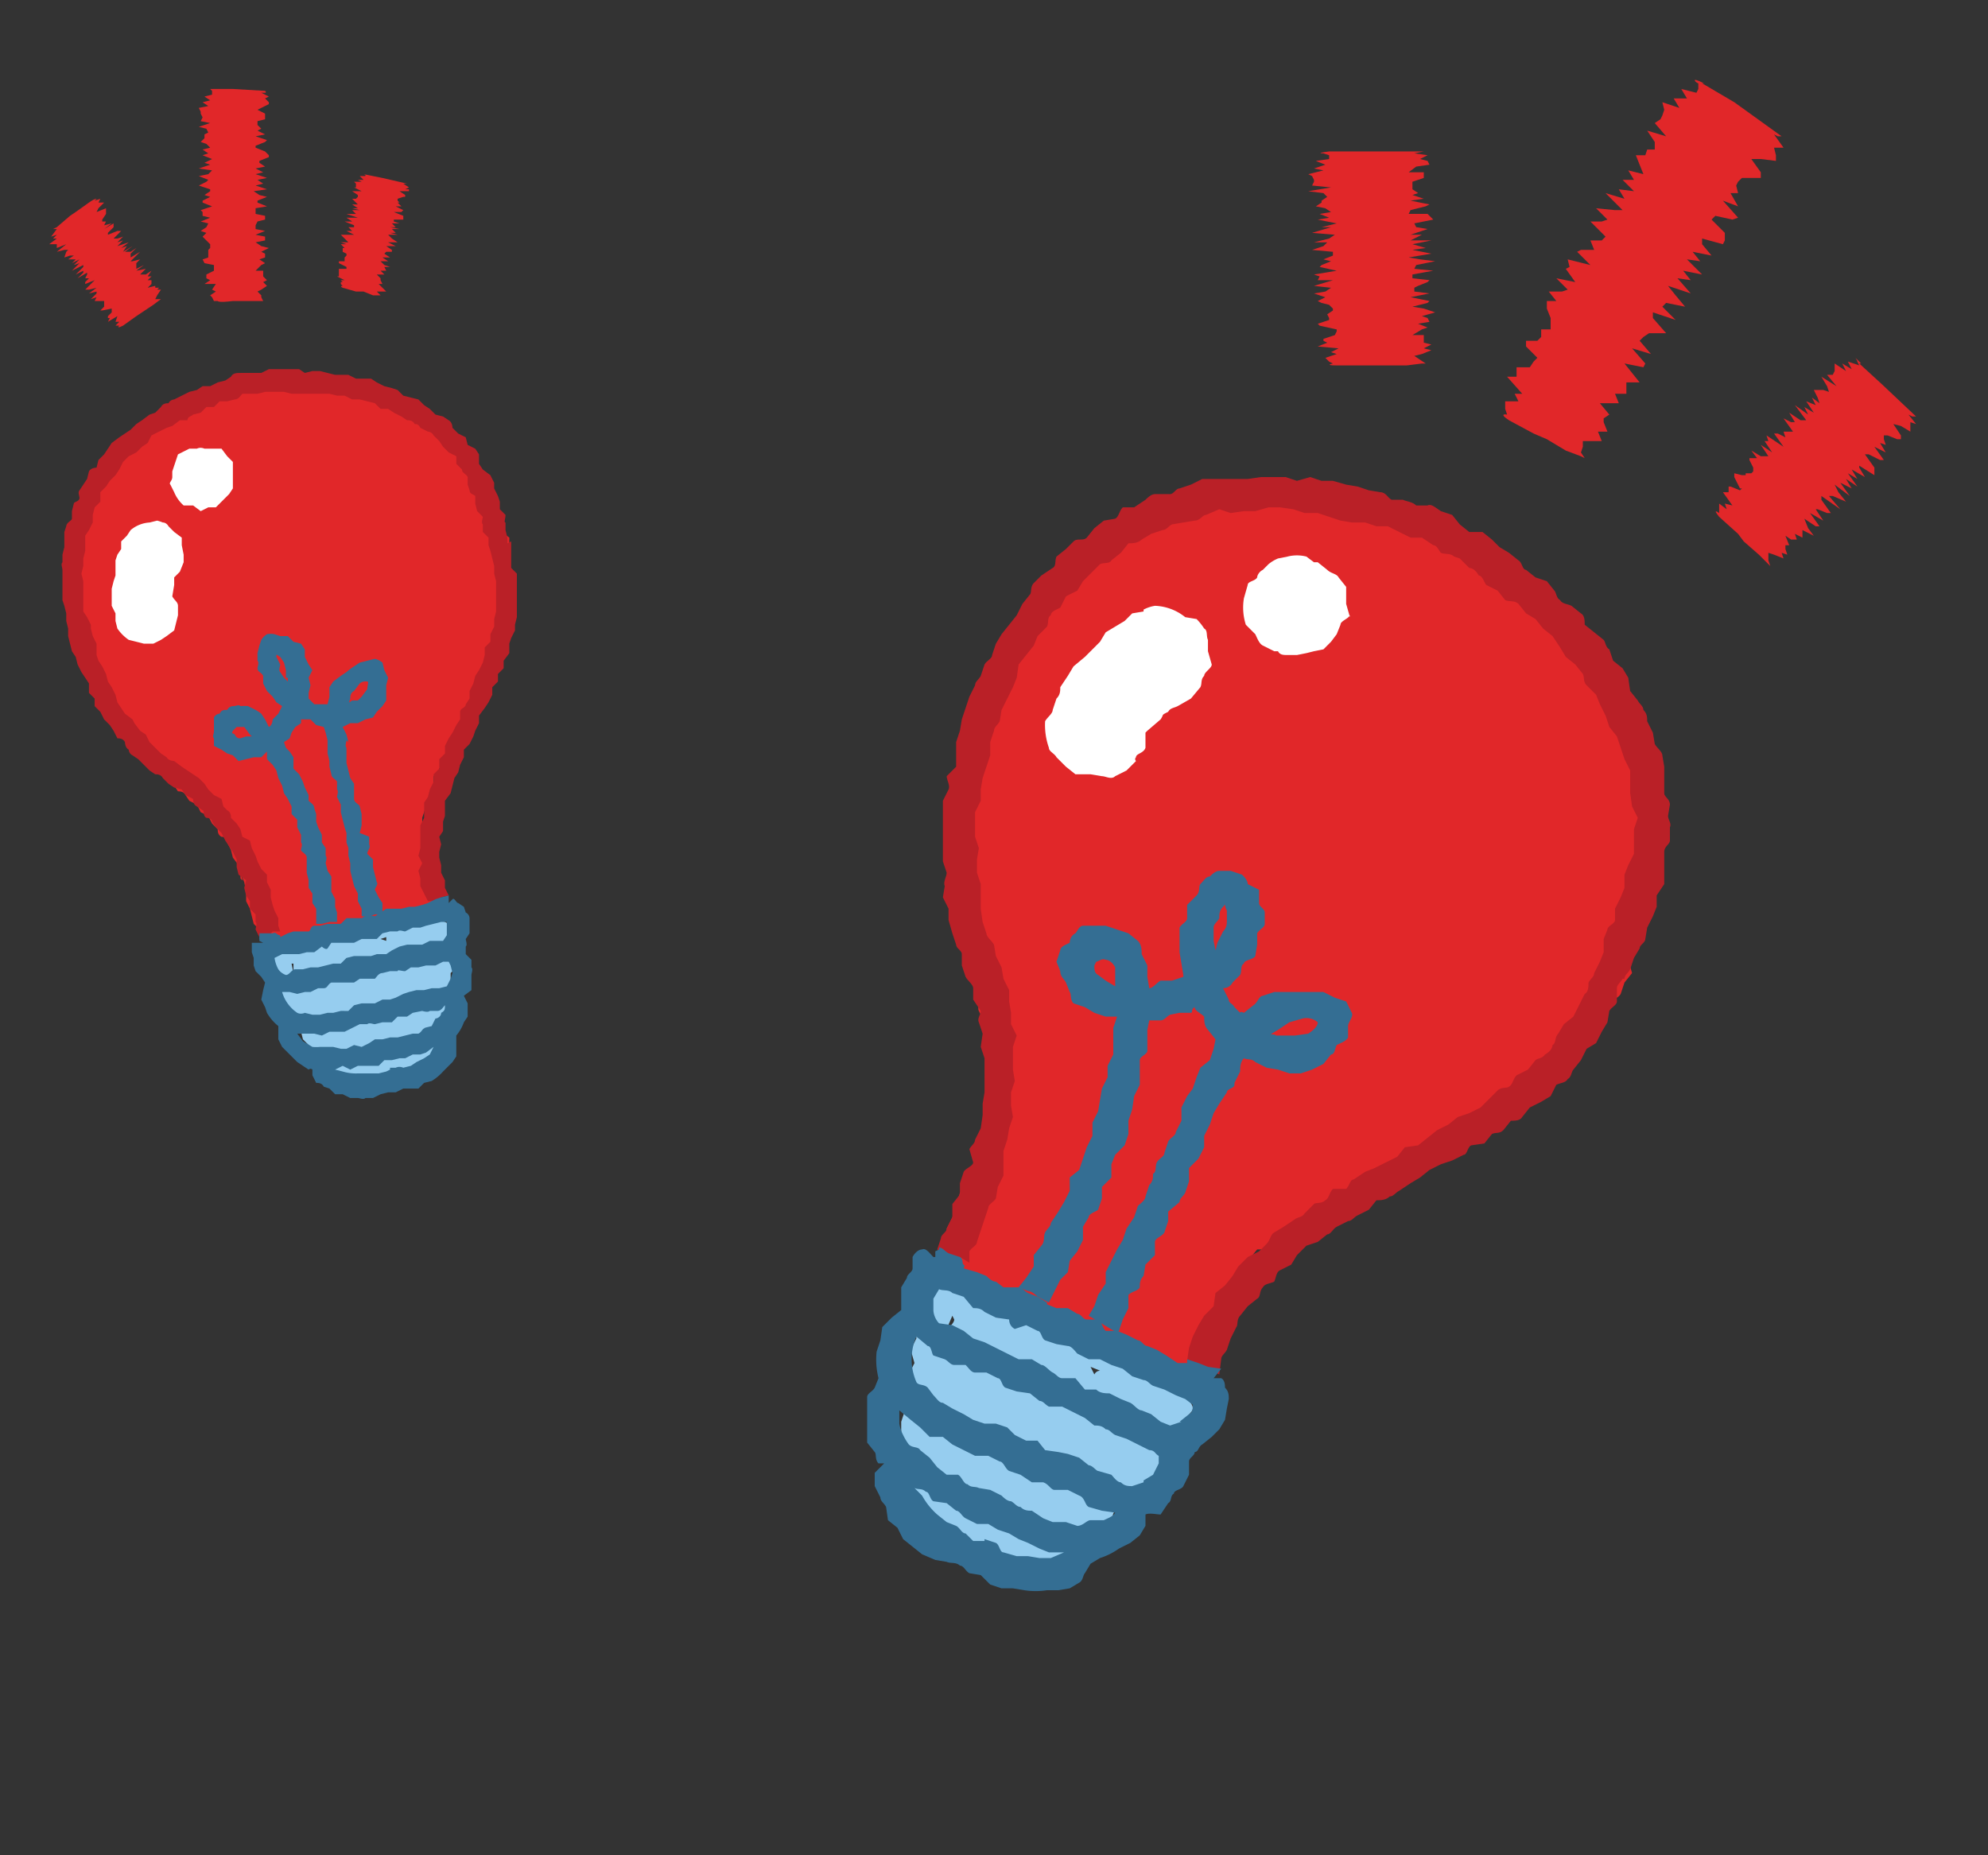 <svg width="105" height="98" fill="none" xmlns="http://www.w3.org/2000/svg"><rect width="100%" height="100%" fill="#333333" stroke="none"/><path d="M23.7 49.2v-.4l-.4-.2-.3-.3h-.4l-.3-.1h-.8l-.4.1-.3.2H20l-.4.2-.3.1-.4.1-.3.3h-.4l-.4.1h-.4l-.4.2-.4.1h-.5l-.4.2h-.5l-.4.2-.4.2-.2.3v.4l.2.3v.4l.1.5s.3.1.3.3l.1.4.3.3.1.4.3.3.2.4.1.3.1.4.3.3.1.3c0 .2.2.2.3.3l.1.4c.1 0 .3 0 .4.2v.2l.3.2.3.1.4.2h.6l.4.2c0 .2.2.2.3.2.1 0 .3.2.4.1l.2-.4.4-.1c.2 0 .2-.1.3-.2h.4l.3-.1h.4l.3-.1.3-.4h.4v-.7l.1-.3.3-.3v-.3l.2-.4V54l.1-.3V53l.2-.3v-1.3l.3-.3-.1-.5V50l-.2-.4-.1-.3ZM15.5 51v.4l.4.4h-.1c-.1-.1-.3-.2-.3-.4l-.1-.5h.1Zm4.9-1.5v.2l-.3-.1.3-.1Z" fill="#96CDEF"/><path d="m26.2 27.4-.1-.3-.1-.4-.1-.4-.2-.3c0-.2-.2-.2-.3-.3l-.1-.4-.2-.4-.3-.2v-.4l-.4-.2-.2-.4-.3-.2-.1-.4-.4-.3-.3-.2-.3-.2-.2-.3-.4-.2h-.4l-.3-.3H21l-.2-.1h-.2l-.3-.3-.4-.2-.4-.1-.4-.1s-.1-.3-.3-.3h-.3l-.4-.2c-.1 0-.3.1-.4 0h-.7l-.4-.1h-.4l-.4-.1h-.8l-.4.2-.3-.2-.4.1h-.3a2 2 0 0 0-.4 0l-.3.3-.3.1h-.4c-.2 0-.2.3-.3.3l-.4.1-.4.1-.3.2h-.4l-.4.2-.3.2-.3.3-.4.1-.3.3-.3.1-.3.3-.4.1-.3.2-.3.3-.3.2-.3.2-.3.3-.3.3-.3.3-.2.3-.2.4-.2.3-.2.4-.1.4-.3.3-.1.4-.2.3v.4l-.2.4v.7l-.3.3-.1.4v.8l-.1.3.1.4c0 .2-.1.3 0 .4v.4l.2.4.1.4.1.4v.4l.2.3.2.4v.4c.1.1 0 .3 0 .4l.2.4.3.3.1.3.1.4.2.3.1.4.4.2v.4l.3.3.3.3.2.3s0 .2.2.3l.2.3.3.3.3.3.3.2c.1.1 0 .3.2.4l.3.2.3.2.3.3.3.3.2.3c.1 0 .3 0 .4.2l.2.3.4.2.2.4.4.2.2.4.3.3c0 .1 0 .3.2.4.2 0 .3.1.3.3l.2.4.1.4.3.4.1.4v.3c.2.2.1.1 0-.3l.2.5.1.5v.5l.2.4.1.4.1.4.3.3.2.3.4.2.3.3.4.1.3.1h.8c.1 0 .3.1.4 0l.3-.2h.4c.2 0 .2-.3.3-.3l.4-.2.1-.4.2-.3H19.7l.3.1.4.2h1.1l.4-.2.5-.5.2-.3.3-.3.1-.3V47l.1-.4-.2-.3v-.4l-.3-.3v-.3h-.1v-.4l-.2-.3V43.2l.2-.6.2-.3v-.4l.2-.3V41h.3v-.4l.2-.3.2-.4.3-.3v-.4l.2-.3.3-.3c.1-.1 0-.3 0-.4l.3-.3.1-.4.2-.3.2-.3c0-.2.2-.2.3-.4v-.4l.2-.3v-.4l.3-.3.1-.4v-.4l.3-.3v-.4l.2-.4v-.8l.1-.4v-.4l.1-.4.1-.4v-2.4l-.4-.3-.1-.3-.2-.4ZM23 41.1c0 .1 0 .1 0 0Z" fill="#E12729"/><path d="M26.8 28.7v-.3l-.1-.4v-.4c-.1 0 0-.2 0-.4l-.3-.3v-.4l-.1-.3-.2-.4v-.3l-.2-.4-.4-.3-.2-.3V24l-.2-.3-.4-.2-.1-.4-.4-.2-.3-.3s0-.3-.2-.4l-.3-.2-.4-.1-.3-.3-.3-.2-.3-.3-.4-.1-.4-.1-.3-.3-.3-.1-.4-.1-.4-.2-.3-.2h-.8l-.4-.2h-.7l-.4-.1-.4-.1h-.4l-.4.1-.3-.2h-1.6l-.4.2h-1.1c-.2 0-.4 0-.5.2l-.3.2-.4.1-.4.2h-.4l-.3.2-.4.1-.4.2-.4.2s-.2 0-.3.2c-.1 0-.3 0-.4.2l-.3.3-.3.1-.4.3-.3.2-.3.3-.3.2-.3.2-.4.3-.2.3-.2.3-.3.3-.1.4s-.3 0-.4.2l-.1.4-.2.3-.2.3c-.1.1 0 .3 0 .4 0 .2-.3.2-.3.3l-.1.4v.4c0 .1-.3.2-.3.4l-.1.3v.8l-.1.4v.4c-.1.1 0 .3 0 .4v1.6l.1.3.1.4v.4l.1.4v.4l.1.4.1.4.2.3.1.4.2.4.2.3.2.3v.5l.3.3v.4l.3.3.2.4.3.3.2.3.2.4c.1 0 .3 0 .4.2 0 0 0 .3.2.4 0 0 0 .2.2.3l.3.2.3.3.3.3.3.2c.1 0 .3 0 .4.2l.3.3.3.2.4.1.2.3.4.2c0 .1 0 .3.2.4l.3.2c.1 0 0 .3.2.4 0 0 .3 0 .3.2l.2.3.3.3.2.4.2.3.2.3.2.4v.4l.1.4.4.3-.1.4.1.4.2.3v.4l.3.3v.4c.1.1 0 .3 0 .4l.2.4h.4l.3-.3h.4l-.1-.3v-.4l-.2-.4-.1-.3-.1-.4V47l-.2-.4v-.4l-.3-.3-.2-.4-.1-.3-.2-.4-.1-.4-.4-.2-.1-.4-.2-.3-.3-.3c0-.1 0-.3-.2-.4l-.2-.2-.1-.4-.4-.2-.3-.3-.2-.3-.3-.3-.3-.2-.3-.2-.3-.2-.4-.3s-.3 0-.4-.2l-.3-.2-.3-.3-.3-.3-.2-.4-.3-.2-.3-.4L7 38l-.4-.3-.2-.3-.2-.3-.1-.4-.2-.4-.2-.3-.1-.4-.2-.4-.2-.3-.1-.3V34l-.2-.4-.1-.4V33l-.2-.4-.2-.3v-1.6l-.1-.4.1-.4v-.4l.1-.4v-.8l.2-.3.2-.4v-.4l.1-.4.3-.3V26l.3-.3.2-.3.3-.3.2-.3.2-.4.3-.3.4-.2.3-.3.3-.2.2-.4.4-.2.4-.2.3-.1.4-.3h.4c0-.2.2-.2.3-.3l.4-.1.3-.3h.4l.3-.3h.4l.4-.1c.2 0 .3-.2.4-.3h.8l.4-.1h1l.4.1h2l.4.1h.4l.4.2h.4l.4.1.4.1.3.3h.4l.3.2.4.2.3.2c.1 0 .3 0 .4.2.1 0 .2 0 .3.2l.4.2s.2 0 .3.2l.3.3.2.3.3.3.4.2v.4l.3.3c0 .2.2.2.3.4v.4l.1.3c0 .2.2.2.3.3v.4l.1.4.3.3c0 .1-.1.3 0 .4v.4l.3.3v.4l.1.3.1.4.1.4v.4l.1.4v1.6l-.1.4v.4l-.2.4v.4l-.3.3v.4l-.1.4-.2.4-.2.3-.1.4-.2.4v.4l-.2.3c0 .2-.3.2-.3.4v.4l-.2.3-.2.4-.2.3-.2.4v.4l-.3.3v.5l-.3.3v.4l-.2.4-.1.4-.2.3v.8l-.2.4V44.8l-.1.4.2.4-.2.4.1.4v.4l.2.4.2.4h.4l.3-.2.4-.1-.2-.4v-.4l-.2-.4v-.4l-.1-.4V45l.1-.4-.1-.4.2-.3v-.5l.1-.3v-.8l.3-.4.1-.4.1-.4.2-.3.1-.4.2-.4v-.4l.3-.3.2-.4.1-.3.2-.4v-.4l.3-.4.2-.3.2-.4v-.4l.3-.3v-.4l.3-.3v-.4l.3-.4V34l.1-.3.2-.4V33l.1-.4v-2.3L27 30v-.4L27 29v-.4Z" fill="#BA2027"/><path d="M13.8 49.5v.1h-.1v-.1ZM18.4 39.2l-.1-.4-.2-.4.4-.2h.4l.4-.2.4-.1.2-.3.3-.3.2-.3v-.8l.1-.4-.2-.4-.1-.4a1 1 0 0 0-.4-.2l-.4.1-.4.1-.3.2a3 3 0 0 0-.4.3l-.3.2-.4.3-.2.3v.5l-.1.4h-.7l-.3-.3v-.3l.1-.4-.1-.4.2-.4-.2-.3-.2-.4v-.4l-.2-.3-.4-.1-.3-.3h-.4l-.3-.1a1 1 0 0 0-.4 0 1 1 0 0 0-.3.3l-.1.3-.1.4v.4c.1.1 0 .3 0 .4 0 .2.2.2.3.4v.4l.2.4.3.3.2.3.3.2-.2.4-.3.3s0 .3-.2.4L14 38l-.2-.3a2 2 0 0 0-.3-.2l-.4-.2a2 2 0 0 0-.4 0c-.1-.1-.2 0-.4 0 0 0-.2 0-.3.2-.2 0-.3 0-.4.2 0 0-.2 0-.3.2v.7c0 .2-.1.3 0 .4v.4l.4.2.3.2.3.1.3.3.4-.1.4-.1h.4l.3-.3v.4l.3.3.2.3.1.4.2.4.1.4.2.3.2.4v.4l.3.3v.4l.2.4v.4c.1.1 0 .3 0 .4 0 .1.3.2.3.4v.8l.1.4v.4l.2.3v.5l.2.3v.8h.3l.4-.1h.4v-.5l-.1-.3v-.4l-.2-.4v-.8l-.2-.3-.1-.4c0-.1.1-.3 0-.4v-.4l-.2-.3v-.4l-.2-.4-.1-.3V43l-.1-.3c0-.2-.2-.3-.3-.4V42l-.2-.4-.1-.3-.2-.4-.3-.3V40l-.2-.3-.2-.2-.1-.3.3-.2.1-.3.2-.3.3-.2V38h.5l.3.3.4.1.1.3.1.4v.7l.1.4v.3l.1.4c0 .2.3.3.3.4v.4c.1.1 0 .3 0 .4l.2.4v.4l.1.4.1.4.1.3v.5l.1.3v.4l.1.4v.4l.1.4.1.4.2.4v.4l.2.4v.4h.4l.3-.1h.4V47.7l-.2-.3-.2-.4c0-.1.2-.3.1-.4l-.1-.4-.1-.4v-.4l-.3-.3c0-.2.2-.3.1-.5v-.4L19 44l.1-.4V43l-.1-.4c0-.1-.3-.2-.3-.4v-.8l-.2-.3-.1-.4-.1-.4v-.8c-.1-.1 0-.3 0-.4Zm0-2 .1-.3c0-.1 0-.3.2-.4l.3-.4a.5.5 0 0 1 .4-.1c.1 0 0 .2 0 .4l-.3.4-.2.2h-.3l-.3.2Zm-6 1.6c-.1-.1-.2 0-.1-.2l.2-.2h.4l.3.4.1.1H13l-.3.1c-.1 0-.2 0-.3-.2Zm2.8-3v.2l-.2-.2-.2-.3c-.1-.1 0-.3 0-.4l-.2-.4c0-.2 0-.1.2 0l.2.3.1.4v.4Z" fill="#346E93"/><path d="m22.6 47.7-.3.1-.4.1h-.3l-.4.1h-.8l-.3.2-.3.2-.4-.1-.3.2h-.8l-.3.3h-.7l-.4.1h-.3c-.2 0-.2.3-.3.3h-.8l-.3.1-.4.2v-.1c-.2 0-.2-.2-.4-.1h-.7V49.7l.2.1H13.3v.5l.1.3v.4l.1.3.3.3.2.3-.1.4-.1.5.2.4.1.3a2.5 2.5 0 0 0 .6.7v.7l.2.4.3.3.2.2.3.3.3.2.3.2s.1-.1.2 0v.3l.2.4c.1 0 .3 0 .4.2l.3.1.3.3h.4l.4.2h.4c.1 0 .3.1.4 0h.4l.4-.2.4-.1h.4l.4-.2h.8l.3-.3.4-.1a2.6 2.6 0 0 0 .6-.5l.2-.2.3-.3.2-.3v-1.1a2.3 2.3 0 0 0 .4-.7l.2-.3V53l-.2-.4.4-.3v-.8c0-.1.1-.3 0-.4v-.4l-.3-.3v-.4c.1-.1 0-.3 0-.4l.2-.3v-.8s0-.2-.2-.3l-.1-.3-.3-.2c-.1 0-.2-.3-.3-.2l-.2.2v-.4l-.4.1-.3.1-.4.2Zm-2 8.8-.2.1-.4.1h-1.1a2.4 2.4 0 0 1-.8-.1l-.4-.1.4-.2.4.2.4-.2H20l.3-.3h.4l.4-.1h.3l.4-.2h.4l.3-.1.4-.3-.2.4-.3.2-.4.2-.3.2-.4.1s-.2-.1-.4 0h-.3Zm1.9-2.2c-.2 0-.2.2-.4.3h-.3l-.4.1-.4.1h-.4l-.4.1h-.4l-.3.2-.4.2-.4-.1-.4.2H18l-.4-.1h-.7a2 2 0 0 1-.4 0L16 55l-.3-.4h.9l.4.1.4-.2h.8l.4-.2.4-.2h.4c.1-.1.3 0 .4 0l.4-.1h.5l.3-.3h.5l.3-.2.5-.1s.3.1.4 0h.4c.2 0 .3-.2.4-.3 0 .2 0 .3-.2.4 0 .2-.2.3-.3.3l-.2.4-.4.1Zm1.3-2.6-.2.4-.4.1h-.4l-.4.1H22l-.4.1-.3.1-.4.2-.3.1h-.4l-.4.2h-.7l-.4.1-.3.3H18l-.4.1h-.3l-.4.1h-.4l-.4-.1s-.2.1-.4 0a2 2 0 0 1-.8-1.1h.4l.4.1.4-.1h.3l.4-.2h.3c.2 0 .2-.2.4-.3H18.7l.3-.2h.8c.1-.1.2-.3.4-.3l.4-.1h.4c0-.1.2 0 .4 0l.3-.2h.4l.4-.1h.5l.4-.2h.3l.1.2.1.4-.1.3Zm-.2-2.3-.2.3h-.7l-.4.2h-.8l-.4.1-.4.2-.3.2h-.5l-.3.1h-.9l-.4.1-.3.3h-.4l-.4.1-.4.1h-.4l-.4.1h-.4c-.2 0-.3.3-.5.3a.8.8 0 0 1-.4-.3 1.8 1.8 0 0 1-.2-.6l.4-.2h.9l.4-.1h.4l.4-.3s.2.2.3.1l.2-.3h1.2l.4-.2h.8l.3-.3.4-.1h.4c.1-.1.3 0 .4 0l.4-.2h.4l.3-.1.4-.1.4-.1h.3v.7Z" fill="#346E93"/><path d="m6.7 28.3-.3.3v.4l-.2.3-.1.3v.8l-.1.3-.1.4v.9l.2.4v.4l.1.4a2.3 2.3 0 0 0 .6.6l.4.1.4.1h.5l.4-.2.3-.2.4-.3.1-.4.1-.4V32c0-.2-.2-.3-.3-.5l.1-.6v-.4l.3-.3c0-.2 0-.2 0 0l.2-.5v-.4l-.1-.5v-.4l-.4-.3-.3-.3s-.1-.2-.3-.2a2 2 0 0 0-.3-.1l-.4.1a1.7 1.7 0 0 0-1 .4l-.2.3ZM12.3 24.4l-.3-.3-.3-.4h-.9s-.2-.1-.4 0H10l-.6.3-.1.3-.1.3-.1.3v.3c0 .2-.2.3-.1.4l.2.4a1.9 1.9 0 0 0 .5.7h.5l.4.3.4-.2h.4l.3-.3.2-.2.2-.2.2-.3v-1.4Z" fill="#fff"/><path d="M62.7 75c0-.3.3-.4.3-.6 0-.3-.3-.4-.3-.6v-.6l-.6-.4-.3-.5-.5-.4c-.2 0-.3-.3-.5-.4h-.6l-.6-.2-.5-.4-.6-.3H58l-.6-.2c-.2 0-.3-.2-.5-.3-.2 0-.5.2-.7.1-.2 0-.3-.4-.5-.4l-.6-.2c-.2 0-.3-.2-.5-.3-.2 0-.4 0-.6-.2l-.7-.2c-.2-.2-.4-.5-.7-.5-.2-.1-.5 0-.7-.2-.2 0-.3-.3-.6-.4l-.7-.1c-.2-.1-.5-.2-.7 0h-.5l-.4.5v.6l-.3.6-.3.6v.7l-.3.6.2.7-.3.6.1.7v.6l-.3.6-.2.6v.6l-.1.6v1.2l.2.5c0 .1-.1.3 0 .4v.5l.3.5.3.4.4.4.4.4.3.4v.1c-.1.3 0 .5.2.6.1.2.2.5.5.5l.6-.3c.2.1.4.3.7.2h.5l.5.4.5.1.5.4.5.2.6-.3c.2.2.4.4.6.4.2 0 .3-.3.5-.5l.1-.3.5-.4.6-.1.5-.4.4-.3c.2-.1.2-.4.3-.5l.6-.3c.2-.2.1-.5.3-.7.1-.1.5 0 .6-.2l.4-.5.5-.5.4-.5c.1-.2.5-.1.6-.3.2-.1.1-.5.3-.6l.3-.6c.1-.1.5-.2.6-.4v-.7l.2-.6Zm-12.3-5.3c0 .2-.3.4-.4.6 0 .2.2.5.1.8H50v-.9l.3-.7.1.2Zm7.7 2.7s-.2 0-.3.2l-.2-.4.5.2Z" fill="#96CDEF"/><path d="m86.3 49.5.1-.6.2-.6.3-.6V46.4l.2-.6v-1.2l.2-.6-.3-.6.2-.6-.2-.6.2-.6-.2-.6-.2-.6-.1-.6v-.6a6 6 0 0 0-.4-.6c0-.2-.3-.3-.5-.4 0-.2 0-.5-.2-.6l-.4-.4-.2-.4-.1-.2-.3-.6-.2-.6c0-.2-.4-.3-.4-.5l-.5-.5v-.6l-.5-.5-.3-.5c-.1-.2-.5-.1-.6-.2l-.4-.5c-.2 0-.3-.2-.5-.4l-.3-.5-.6-.3-.3-.5c-.2 0-.3-.2-.5-.3l-.6-.4c-.2-.1-.5 0-.7-.2l-.3-.5c-.1 0-.4 0-.5-.2-.2 0-.2-.3-.4-.4l-.5-.2h-.7l-.5-.2-.6-.3h-.6l-.6-.1-.6-.3-.6-.1c-.2 0-.3-.3-.5-.3h-.6l-.6-.2c-.2 0-.5.2-.7.1l-.6-.1h-.6l-.6-.2-.6.1-.6-.1h-2.4l-.7.1h-.6l-.7.1-.6.2-.6.3c-.2 0-.3.2-.5.3l-.6.2-.5.5-.7.1-.5.4c-.2 0-.3.2-.5.3l-.4.5c-.1.2-.4 0-.6.2l-.4.4-.4.5c-.2.1-.4 0-.6.2l-.5.4c-.1.1-.1.4-.3.5l-.4.4-.5.4-.1.7c-.2.1-.5.2-.6.4l-.2.6-.1.6-.3.6-.2.6-.3.6v.6l-.3.6-.2.6c0 .2-.3.3-.4.5l-.1.6v.6l-.1.6-.3.6v.6l-.2.6.2.6-.3.6.1.6.1.6v.6l-.1.6v.6l.1.6.2.6.1.6v.7l.2.6.2.6v1.2l.2.6.3.6c0 .2-.2.4-.1.6l.3.6v.7l.2.7V56.7l-.1.7h.2v.7l-.2.6-.2.8v.7l-.2.6c0 .2-.2.3-.3.4l.1-.4-.1.8-.3.7c0 .3-.2.5-.4.7l-.2.7-.2.6-.3.6.1.7v.6l.2.6.2.6.4.5c0 .2.2.4.3.5.1.2.4.2.6.3 0 .2.2.3.4.5.2 0 .3.3.5.4h.6l.6.3.6-.2.6.2c.2 0 .4-.3.6-.4l.6-.2.5.4.4.4c.2 0 .4 0 .5.2l.3.2.3.6.3.5c.1.2.3.2.5.3l.4.5.6.3h.6l1.1-.1.6-.2.6-.1.5-.3c.2-.1.2-.4.3-.5.1-.2.5-.2.5-.4l.1-.6.3-.6v-.5l.2-.4-.2-.2.2-.1.2-.4v-.5l.5-.5.3-.7.5-.6V66h.3l.7-.5.4-.3.4-.5.6-.1.5-.7.4.2.4-.4.6-.3.5-.4h.7c.2 0 .3-.4.4-.5l.6-.3h.6c.2 0 .3-.4.5-.5l.6-.1.5-.4.5-.3.6-.2.6-.2.4-.5c.2-.1.4 0 .6-.2.2 0 .3-.3.4-.4l.6-.2.5-.4.4-.5.6-.2.4-.6c.2-.1.5 0 .6-.2l.4-.6.5-.4.5-.4.2-.6.6-.3.5-.5.3-.6.4-.4.3-.6c.2-.1.5-.2.6-.4l.2-.6.4-.5-.2-.7.1-.5.2-.6Zm-17 14.4c-.2.1 0 .2.1 0Z" fill="#E12729"/><path d="M85.8 51.7c0-.2.2-.3.3-.5l.2-.6.3-.5c0-.2.3-.3.3-.5l.1-.6.3-.6.2-.5v-.6l.4-.6V45c0-.3.3-.4.3-.6v-.7c.1-.2-.1-.4-.1-.6l.1-.6c0-.3-.3-.4-.3-.6V40.5l-.1-.6c0-.2-.3-.4-.4-.6l-.1-.6-.3-.6c0-.2 0-.4-.2-.6 0-.2-.2-.3-.3-.5l-.4-.5-.1-.7-.3-.5-.5-.4-.2-.6c-.2-.1-.2-.4-.3-.5l-.5-.4-.5-.4c0-.2 0-.5-.2-.6L83 32c-.2-.1-.5-.1-.6-.3-.2-.1-.2-.4-.3-.5l-.4-.5-.6-.2-.5-.4c-.2 0-.2-.4-.4-.5l-.5-.4-.5-.3-.4-.4-.5-.4h-.7l-.5-.4-.4-.5-.6-.2c-.3-.2-.5-.4-.7-.3h-.6c-.2-.2-.5-.2-.7-.3h-.6c-.2-.1-.3-.4-.6-.4l-.6-.1-.6-.2-.6-.1-.7-.2h-.6l-.6-.2-.7.2-.6-.2H66.6l-.7.1h-2.4l-.6.3-.6.2c-.2 0-.3.3-.5.3H61c-.2 0-.4.2-.5.3l-.6.4h-.6c-.2.2-.2.5-.4.6l-.6.1-.5.4-.4.5c-.2.2-.5 0-.7.2l-.4.4-.5.4c-.1.2 0 .5-.2.6l-.6.4-.4.4c-.2.2-.1.5-.2.6l-.4.5-.3.6-.4.5-.4.5-.3.5-.2.6c0 .2-.3.3-.4.5l-.2.6c-.1.2-.3.3-.3.5l-.3.6-.2.6-.2.6-.1.6-.2.6V40.5l-.5.5c0 .2.2.5.1.7l-.3.6V45.5l.2.6c0 .2-.2.5-.1.7l-.1.6.3.6v.6l.2.7.2.6c0 .2.3.3.3.5v.6l.2.6c.1.2.4.4.4.6v.6l.4.6c0 .2-.2.4-.1.6l.2.6-.1.7.2.6V57.7l-.1.6v.6l-.1.7-.3.6c0 .2-.2.3-.3.5l.2.7c0 .2-.4.3-.5.5l-.2.6v.6l-.4.5v.7l-.3.6c0 .2-.3.3-.3.5l-.2.6.5.4h.7l.5.3v-.6c.1-.2.4-.3.4-.5l.2-.6.2-.6.2-.6c0-.2.3-.3.4-.5l.1-.6.3-.6V60.8l.2-.6.1-.6.2-.6-.1-.6v-.7l.2-.6-.1-.6v-1.2l.2-.6-.3-.6v-.6l-.1-.6v-.6l-.3-.6-.1-.6-.3-.6-.1-.6c-.1-.2-.4-.4-.4-.6l-.2-.6-.1-.7V46.7l-.2-.6v-.7l.1-.6-.2-.6V42.9l.3-.6v-.6l.1-.6.2-.6.2-.6v-.7l.2-.6c0-.2.2-.3.3-.5l.1-.6.3-.6.3-.6.2-.5.1-.7.4-.5.4-.5.2-.5.5-.5c.1-.2 0-.5.2-.6 0-.2.3-.3.5-.4l.3-.6.6-.3.3-.5.5-.5.4-.4c.2-.1.5 0 .6-.2l.5-.4.4-.5c.2 0 .5 0 .7-.2l.5-.3.6-.2c.2 0 .3-.2.5-.3l.6-.1.6-.1c.3 0 .4-.3.6-.3l.7-.3.6.2.7-.1h.6l.7-.2h.6l.7.1.6.2h.7l.6.2.6.2.6.1h.7l.6.2h.6l.6.3.6.3h.6l.6.4c.2 0 .3.3.4.4.2.1.5 0 .7.2l.3.1.5.5c.2 0 .4.2.5.4.2 0 .3.4.4.5l.6.3.4.5c.2.1.5 0 .7.2l.4.5.5.3.4.5.5.4.4.6.3.5.5.4.4.5c.1.2 0 .4.2.6l.5.5.2.5.3.6.2.6.4.5.2.6.2.6.3.6v1.2l.1.7.3.6-.2.6V45.1l-.3.6-.2.5v.7l-.2.5-.3.6v.6c0 .2-.4.3-.4.5l-.2.5v.7l-.2.5-.3.6c0 .2-.2.3-.3.5 0 .2 0 .5-.2.6l-.3.6-.3.6-.5.4-.3.5c-.2.2-.1.5-.3.6 0 .2-.2.4-.4.5-.1.2-.4.2-.5.3l-.4.5-.6.3c-.2.2-.2.5-.4.6-.1.1-.4 0-.6.2l-.5.5-.4.4-.6.3-.6.2-.5.4-.6.3-.5.4-.5.4-.7.1-.4.5-.6.3-.6.3-.5.2-.6.4c-.2 0-.2.3-.4.5h-.7c-.2.2-.2.5-.4.6-.2.2-.5.1-.6.2l-.5.5c-.1.2-.4.2-.5.3l-.6.4-.5.3c-.2.1-.2.4-.4.6l-.4.4-.6.3-.5.5-.3.5-.4.5-.5.4-.1.7-.5.5-.3.5-.3.6-.2.6-.1.7c.1 0 .3.3.5.3l.6.1.6.3.1-.8c0-.2.2-.3.3-.5l.2-.6.3-.6c.1-.1 0-.4.2-.6l.4-.5.5-.4c.2-.1.1-.4.3-.6.1-.2.4-.2.6-.3.1-.2.1-.5.3-.6l.6-.3.3-.5.5-.5.6-.2.5-.4c.2 0 .3-.3.5-.4l.6-.3c.2 0 .3-.2.5-.3l.6-.3.4-.5c.2 0 .5 0 .7-.2.2 0 .3-.2.5-.3l.6-.4.5-.3.5-.4.6-.3.6-.2.6-.3c.2 0 .2-.4.4-.5l.7-.1.4-.5c.2-.1.4 0 .6-.2l.4-.5c.2 0 .5 0 .6-.2l.4-.5.6-.3.5-.3.3-.6c.2-.1.5-.1.6-.3.2-.1.2-.4.3-.5l.4-.5.3-.6.5-.3.3-.6.3-.5.1-.6c.1-.2.4-.3.4-.5v-.7c0-.2.2-.3.3-.5Z" fill="#BA2027"/><path d="M49.7 66c0 .2-.2.1-.2.2l.2-.2ZM65.2 57.2l.3-.6c0-.2 0-.5.2-.7.2.1.4 0 .6.2l.6.3.6.1.6.2h.6l.6-.2.6-.3.4-.5c.2 0 .2-.3.3-.5.2-.1.5-.2.6-.4v-.6c0-.2.3-.5.2-.7l-.3-.6-.6-.2-.6-.3H67.3l-.6.2c-.2 0-.3.4-.5.5l-.5.4s-.2-.1-.2 0l-.3-.3c-.1-.2-.3-.2-.3-.4l-.3-.6c.2 0 .4-.1.5-.3l.4-.4c.1-.2 0-.5.2-.6 0-.2.5-.2.6-.4l.1-.6v-.6c.1-.2.4-.3.4-.5v-.6c0-.2-.3-.3-.3-.5V47l-.6-.3c0-.2-.2-.4-.3-.5L65 46h-.6c-.2 0-.4.2-.5.3-.2 0-.3.2-.5.4-.1.1 0 .4-.2.6l-.5.5v.7c0 .2-.3.3-.4.5V50.3l.1.6.1.6v.1l-.6.2h-.6c-.2.1-.4.4-.6.4l-.1-.6V51l-.3-.6c0-.2 0-.5-.2-.7l-.5-.4-.6-.2-.6-.2h-1.2c-.2 0-.3.3-.4.4-.2.1-.3.3-.3.5-.2.1-.5.2-.5.4l-.2.6.2.5c0 .3.2.4.3.6l.2.5c.1.1 0 .4.2.6l.6.2.5.3.6.2h.6l-.2.6V55.7l-.3.6v.6l-.3.6-.1.6-.1.6-.3.6v.7l-.3.6-.2.6-.2.6-.5.4v.7l-.3.6-.3.5-.4.6c0 .2-.2.3-.3.5-.1.2 0 .5-.2.7l-.4.5v.6l-.4.6-.4.5.5.2c.2 0 .4.2.5.3l.6.3.3-.6.3-.6.4-.4.1-.6.4-.5.3-.6v-.7l.3-.5c0-.2.4-.3.5-.4l.2-.6v-.6l.5-.5v-.7l.2-.5.5-.5.2-.6v-.7l.2-.6.1-.7.3-.6V56c0-.2.4-.3.4-.5v-1.1l.1-.5h.6c.2 0 .3-.2.5-.3l.5-.1h.6c.1 0 0-.2.2-.3 0 .2.3.3.5.5 0 .2 0 .5.2.7l.4.5-.1.5-.2.6-.5.4-.2.5-.2.6-.3.4-.3.6v.7l-.3.6c0 .2-.3.3-.4.5l-.2.6c0 .2-.3.3-.4.5-.1.2 0 .5-.2.6 0 .2 0 .4-.2.6l-.2.6c0 .2-.3.4-.4.5l-.2.6-.4.6-.2.6-.3.5-.3.6-.3.6v.6l-.4.6-.2.6-.3.5.5.3.5.3.5.3.1-.1.2-.6.3-.6v-.7c.2-.2.5-.2.6-.4 0-.2 0-.4.2-.6l.1-.6.5-.5v-.7c0-.2.4-.3.5-.5l.2-.6V64l.6-.5c0-.2.2-.3.3-.5l.2-.6v-.7l.5-.5.3-.6V60l.3-.6.2-.6.3-.5.4-.6c0-.2.4-.2.4-.4Zm1.8-2.5.5-.3.6-.4.7-.2a.9.9 0 0 1 .8.2c0 .2-.2.4-.5.6l-.7.1h-1c-.1-.1-.3 0-.5-.2l.1.2ZM57.8 51l.1-.2c.1 0 .3-.2.5-.1.2 0 .4.2.5.4v1l-.5-.3-.4-.3c-.2-.1-.2-.3-.2-.5Zm6.5-1.2-.1.4-.1-.5V49c0-.2.2-.3.3-.5 0-.2 0-.4.2-.6.2-.2 0-.2.2.2v.5c0 .2 0 .4-.2.6l-.3.6Z" fill="#346E93"/><path d="M62.7 72h-.5l-.6-.4-.5-.3-.5-.2c-.2 0-.3-.3-.5-.3l-.6-.3-.5-.2h-.6c-.2-.2-.2-.5-.4-.6h-.6c-.2 0-.3-.3-.5-.3l-.5-.3h-.6l-.5-.2v-.1l-.5-.3-.5-.2c-.2-.1-.3-.3-.5-.3H53l-.4-.3c-.2 0-.4-.2-.5-.3l-.5-.2-.7-.2c0-.1.1-.1 0-.2-.1 0 0-.3-.2-.4l-.6-.2c-.2-.1-.3-.3-.5-.3v.1l-.2.1v.3h-.1c-.2-.2-.4-.5-.6-.4-.2 0-.4.2-.5.4v.6c0 .2-.3.3-.3.5l-.3.5v1.2l-.5.4-.5.5-.1.7-.2.6a4 4 0 0 0 .1 1.4l-.2.5c-.1.2-.4.3-.4.5v2.4l.4.5c.1.1 0 .4.2.6h.3l-.5.5v.7l.3.6c0 .2.2.3.3.5l.1.7.5.4.3.6.5.4.5.4.7.3.6.1c.2.1.5 0 .7.2.2 0 .3.3.5.4l.6.1.5.5.6.2h.6l.6.1a4 4 0 0 0 1.2 0h.6l.6-.1.5-.3c.2-.1.2-.4.3-.5l.3-.5.5-.3a3.6 3.6 0 0 0 1-.5l.6-.3.5-.4.3-.5V80c.2-.1.6 0 .8 0l.4-.6c.2-.1.1-.4.3-.5 0-.2.4-.2.5-.4l.3-.6v-.7c0-.2.3-.3.3-.5.2 0 .2-.3.4-.4l.5-.4.4-.4.3-.5.1-.6.1-.5c0-.2 0-.4-.2-.6 0-.1 0-.4-.2-.5h-.4l.4-.5-.7-.1-.5-.2-.6-.2v.2ZM52 81.4h-.6L51 81c-.2 0-.3-.3-.5-.4l-.5-.2-.5-.4a3.8 3.8 0 0 1-.8-1l-.4-.4c.2.1.4 0 .6.2.2 0 .2.4.4.5l.7.1.5.4c.2 0 .3.3.5.4l.6.3h.6l.5.3.6.2.5.3.5.2.6.3.5.2h.8l-.7.3h-.6l-.6-.1h-.6L53 82c-.2 0-.2-.4-.4-.5l-.6-.2Zm4.3-1h-.7l-.5-.2-.6-.4c-.2 0-.4 0-.6-.2-.2 0-.3-.2-.5-.3-.2 0-.4-.2-.5-.3l-.6-.3-.6-.1c-.2-.1-.4 0-.6-.2-.2 0-.3-.4-.5-.5H50l-.5-.4-.4-.5-.5-.4c-.1-.2-.4-.1-.6-.3a3 3 0 0 1-.3-.5 2 2 0 0 1-.2-.6v-.7l.6.5.5.4.5.5h.7l.5.4.6.3.6.3h.7l.6.3c.2 0 .3.4.5.5l.6.2.6.4h.6c.3.1.4.4.6.4h.7l.6.3c.3.1.3.5.5.6l.7.2.7.1c-.1.2-.4.3-.6.4h-.7c-.2 0-.4.3-.7.3l-.6-.2Zm4.1-2.1-.6.2c-.2 0-.4 0-.6-.2-.2 0-.4-.3-.5-.4l-.7-.2c-.1 0-.3-.3-.5-.3L57 77l-.6-.2-.5-.1-.7-.1-.4-.5h-.6l-.6-.3-.4-.4-.6-.2H52l-.6-.2-.5-.3-.6-.3-.5-.3c-.2 0-.3-.2-.5-.4l-.3-.4c-.2-.2-.5-.1-.6-.3a3 3 0 0 1 0-2.4l.6.5c.2 0 .2.4.3.5l.6.2c.2.1.3.3.5.3h.6c.2.2.3.4.5.4h.6l.6.3c.2 0 .2.4.4.5l.6.2.7.1.5.4c.2 0 .3.2.5.3h.7l.6.3.6.3.5.4c.2 0 .4 0 .6.2.2 0 .3.2.5.3l.6.2.6.3.6.3c.3 0 .3.2.5.3v.4l-.3.6-.5.3Zm2-3.2-.6.2-.5-.2-.5-.4-.5-.2c-.2 0-.4-.3-.6-.4l-.5-.2-.6-.3c-.2 0-.5 0-.7-.2h-.6l-.5-.6h-.7c-.2 0-.3-.2-.5-.3-.2-.1-.4-.4-.6-.4l-.5-.3h-.7l-.6-.3-.6-.3-.6-.3-.6-.2-.5-.4-.6-.3-.7-.1c-.2-.2-.3-.5-.3-.7v-.6l.3-.5c.2.1.5 0 .7.2l.6.2.5.6c.2 0 .4 0 .6.2l.6.3.7.1c0 .2.1.4.3.5l.6-.2.6.3c.2 0 .2.4.4.5l.6.2.6.1c.2 0 .4.3.5.4l.6.3h.6l.6.3.6.2.5.4.6.2c.2 0 .3.2.5.3l.6.2.6.3.5.2.4.3c0 .2 0 .4-.2.5l-.5.4Z" fill="#346E93"/><path d="m60.4 32.3-.6.1-.4.4-.5.3-.5.3-.3.5-.4.4-.4.4-.6.5-.3.5-.4.6c0 .2 0 .4-.2.6l-.2.6c0 .2-.3.4-.4.6a3.6 3.6 0 0 0 .2 1.4c0 .2.3.3.4.5l.5.5.5.4H57.6l.6.1c.2 0 .5.2.7 0l.6-.3.5-.5s-.1-.1 0-.2c0-.2.4-.2.5-.5v-.8l.1-.1.7-.6c.2-.3 0-.2.4-.4.1-.2.3-.2.5-.3l.7-.4.5-.6c.1-.2 0-.4.2-.6 0-.2.4-.4.4-.6l-.2-.7v-.6c-.1-.2 0-.5-.2-.6a3 3 0 0 0-.4-.5l-.6-.1A2.7 2.7 0 0 0 61 32a2 2 0 0 0-.6.2ZM71.3 32.6l-.2-.7V31l-.4-.5c-.1-.2-.4-.2-.6-.4l-.5-.4h-.2l-.4-.3a2 2 0 0 0-1 0l-.5.1a2 2 0 0 0-.5.3l-.3.3c-.2.1-.3.3-.3.4-.1.2-.5.2-.5.4l-.2.7a3 3 0 0 0 .1 1.4l.5.5c.1.2.2.5.4.6l.6.3h.2c.1.2.3.2.5.2h.5l.5-.1.4-.1.5-.1.4-.4.3-.4.2-.5c0-.2.4-.3.5-.5Z" fill="#fff"/><path d="m3 12-.2.1H3l-.3.4.3-.1-.2.2H3l-.4.3H3v.2l.5-.2-.5.4.4-.1h.2l-.1.1-.1.3.3-.1h.2l-.3.2H4l-.2.2.4-.2-.3.3.3-.1-.4.4.6-.3v.1l-.4.4.4-.2v.1l-.3.3.5-.3v.1l-.1.2h.2l-.2.2v.1l.5-.2-.5.5h.2l.4-.1-.4.3.4-.1v.1l-.3.3.3-.1-.1.2h.5V16.2l-.2.2h.1l.5-.1v.2l-.2.2v.1h.1l-.1.2.5-.3-.1.3h.2l-.2.2h.2s-.2.2.2 0l.7-.5.3-.2.6-.4.4-.3h.1-.4l.1-.2.2-.3h-.2l.1-.1h-.2v-.1l-.4.1.2-.2v-.2h-.2l.2-.2h-.2l.2-.3-.3.2h-.3l.3-.3-.5.1.4-.3-.4.2V13.9l.2-.2-.4.1h-.1l.5-.5-.5.3v-.2l.3-.3-.3.2h-.3L7 13l-.5.3.2-.3-.3.1.4-.3-.6.2.3-.3-.3.1.3-.3-.3.1H6l.4-.4h-.2l-.5.2v-.1l.3-.3v-.2l-.5.3.4-.3-.4.1.1-.2h-.2v-.1l.2-.3V11l-.5.2.1-.2.3-.3h-.3l.1-.2-.3.1.1-.1s.1-.1 0 0c-.2 0-.5.3-1.4.9L3 12ZM11.2 4.7h-.1l.1.1V5l-.4.1.3.2-.4.1.3.2-.5.1.1.2V6l.1.2-.1.2.5.1-.6.2.4.1.1.2-.2.1v.2l-.2.2.3.1.2.2-.4.1.3.2-.3.1.5.2-.4.2.3.1-.6.2.7.1-.2.2-.5.1.5.2-.1.1-.4.2.6.2v.1l-.3.2.3.1-.4.2v.1l.5.2-.6.2.1.1v.2l.4.1-.5.2.4.1-.1.2-.3.2.3.1-.2.2.1.1.2.2.1.1v.2l-.1.1v.4l-.3.1.1.2.5.1V14.3l-.4.2v.2l.2.1-.3.2h.6l-.2.3.2.1-.3.2.1.1.1.2h.2s0 .1.8 0h1.6l-.1-.2v-.1l-.2-.2.2-.1.3-.2-.2-.2.2-.1-.2-.2V14.3h-.4l.3-.3.2-.1-.3-.2.3-.1v-.2l-.2-.1.4-.2-.4-.1-.3-.2.5-.1v-.2l-.5-.1.5-.2-.5-.1v-.2l.1-.2.4-.1v-.2l-.5-.1V11l.6-.1-.5-.2v-.1l.5-.2-.4-.1-.3-.2.7-.1-.6-.2.4-.1-.3-.2.5-.1-.6-.2.4-.1-.4-.2.5-.1-.3-.2v-.1l.5-.2v-.1L14 8l-.5-.2v-.1l.5-.2.1-.1-.6-.2.5-.1-.4-.2.2-.1-.2-.2V6.4l.4-.1V6l-.4-.2.2-.1.4-.2v-.1l-.2-.2.2-.1-.4-.2h.2s.1 0 0-.1l-1.7-.1h-1ZM19.4 9.2h-.1v.1H19l.2.2h-.3l.2.1h-.4l.1.1v.2h-.1l.4.2h-.5l.3.2v.1l-.1.1h-.2l.2.2.1.1h-.3l.3.2h-.3l.4.1h-.4l.2.2h-.5l.6.2H18.3l.3.2h-.4l.5.2v.1h-.3l.2.2h-.3l.4.2H18l.1.1.3.3H18l.3.1H18l.2.2h-.1v.2l.2.1v.1l-.1.1v.2h-.3v.1l.4.2v.1h-.4V14.6h-.1l.4.2H18l.1.1H18v.1l.1.1s-.2 0 0 .1l.7.2h.4l.5.2h.4l-.2-.2h.5L20 15h.2l-.1-.2v-.1l-.2-.2h.4l-.2-.2h.3l-.1-.2h.3l-.3-.1-.2-.2h.4l-.3-.2h.4l-.3-.2.1-.1h.3v-.1l-.3-.2h.5l-.4-.2h.5l-.3-.2-.2-.2h.5l-.4-.1h.3l-.2-.2h.4l-.5-.1h.3l-.2-.2h.4l-.3-.1v-.1h.5v-.2l-.5-.2h.4l.1-.1-.4-.2h.3l-.2-.2h.1l-.1-.1v-.1l.3-.1h.1v-.1l-.3-.2h.5V10h-.2l.2-.1-.3-.2h.2l-1.3-.3-1-.2ZM70.2 8c-.8.1-.3.1-.3.1l.3.1v.2l-.7.1.5.2-.6.2.5.1-.8.2.2.1.1.2v.1l-.1.2 1 .1-1.2.2.8.1.2.2-.3.2v.1l-.3.2.5.1.3.2-.6.1.5.2-.6.1 1 .2-.8.2h.5l-1 .3 1.2.1-.3.2-.8.2h.7l-.2.2-.6.2 1.1.1v.2l-.5.2.4.1-.5.2-.1.1.9.2-1.2.2.3.1-.1.2h.8l-1 .3.9.1-.3.2-.6.1.6.2-.4.2.2.1.4.1.2.2v.1l-.3.2.1.2v.1l-.6.2.1.1.9.2v.1l-.1.2-.6.2v.1l.2.1-.5.2 1.1.1-.4.2.3.1-.6.2.2.2.2.1s-.5.1.2.1h3.7l.8-.1h.2L75 19V19l-.3-.2.4-.1.5-.2-.4-.1.4-.2-.4-.1v-.4h-.6l.5-.3.3-.1-.5-.2.6-.1-.1-.2-.3-.1.7-.2-.6-.2-.6-.1.8-.2.1-.1-1-.2 1-.2-.8-.1v-.2l.2-.1.5-.2.1-.1-.9-.1v-.2l1.1-.2-1-.1.1-.2 1-.2-.8-.1-.6-.1 1.2-.2-1-.2.7-.1-.7-.2 1-.2h-1.1l.6-.3h-.6l.9-.3-.6-.1-.1-.2 1-.2-.1-.1-.2-.2h-1l.1-.2.8-.2.2-.1-1-.2.7-.1-.6-.2.3-.1-.3-.2V9.6l.6-.2V9.1h-.8l.4-.3.7-.1-.1-.2-.4-.1.4-.2-.7-.1.5-.1H70ZM90 4.4c-.8-.4-.4 0-.3 0v.3l-.1.2-.8-.2.3.5h-.7l.3.5-.9-.3.1.4-.1.3-.1.2-.3.2.6.7-1-.3.4.6v.4H87l-.1.3h-.5l.2.5.2.5L86 9l.3.5h-.6l.6.6-.8-.1.3.5-1-.3.9.9h-.4l-1-.1.6.6-.3.1H84l.8.8-.2.2H84l.2.5h-.7l-.2.1.7.7-1.2-.3.1.4-.2.1.5.7-1-.2.6.6-.3.1h-.7l.4.5h-.5v.4l.2.5v.6h-.5v.4l-.2.2h-.6v.3l.6.6-.2.2-.2.3h-.7v.5h-.5l.8.9H80l.2.4h-.7v.4l.1.3s-.5-.1.1.3l1.3.7.7.3 1 .6.8.3.2.1-.2-.3.1-.3v-.3h1l-.2-.5h.5l-.2-.5v-.2l.3-.2-.5-.6h1l-.2-.5h.6v-.6h.7l-.4-.5-.4-.5 1 .2.1-.2-.7-.8 1 .3-.6-.7.2-.2.3-.2H88l-.7-.8v-.3l1.2.4-.7-.7.2-.2 1 .2-.5-.6-.4-.5 1.2.4-.7-.8.7.1-.4-.5 1 .2-.8-.8.7.1-.4-.5 1 .2-.5-.6v-.3l1.1.3.1-.2v-.4l-.7-.7.2-.2.9.2.3-.1-.8-.9.8.3-.4-.7h.4l-.1-.4.1-.2.2-.2h1v-.3l-.5-.7h.5l.8.1v-.3l-.1-.4h.5l-.5-.7.2.1h.2s.2.1 0 0l-2.5-1.8-1.7-1ZM98.3 19.2c-.5-.5-.2-.2-.2-.1l.1.2-.6-.2.2.4-.5-.3.2.4-.6-.4v.4l-.1.2h-.3l.5.6-.8-.5.3.5.1.3-.3-.1h-.5l.2.4.1.3-.4-.3.2.4-.5-.2.4.6-.5-.3.2.4-.7-.5.6.8h-.3l-.6-.4.3.5h-.2l-.4-.2.5.7h-.5l.1.3-.4-.2h-.2l.5.7-.9-.6.1.3h-.2l.4.6-.6-.4.4.6H93l-.5-.3.3.4h-.4v.1l.2.4v.2l-.1.1h-.3v.1H92l-.4-.1v.2l.3.6H92l-.1.1-.5-.2h-.1v.3L91 26l.5.7-.4-.1.1.3-.4-.3v.5s-.4-.3 0 .2l1 .9.3.4.8.7.4.4.2.2-.1-.3v-.4l.3.1.5.2-.1-.3.3.1-.1-.3v-.2h.2l-.2-.5.3.2h.3l-.1-.3.4.2V28l.6.3-.3-.4-.2-.5.6.4h.2l-.5-.7.7.4-.4-.6H96l.5.2h.2l-.5-.7v-.2l1 .7-.6-.7h.2l.7.3-.4-.5-.2-.4.8.6-.5-.7.6.3-.3-.5.6.4-.5-.7.5.3-.3-.5.7.4-.3-.5v-.1l.8.5v-.4l-.5-.7h.2l.6.3h.2l-.5-.7.6.3-.3-.5.3.1-.1-.3V23h.2l.5.2h.2V23l-.4-.6.4.1.5.3v-.5l.3.1-.4-.5.2.1h.2s0 .2 0 0l-1.8-1.7-1.2-1.1Z" fill="#E12729"/></svg>